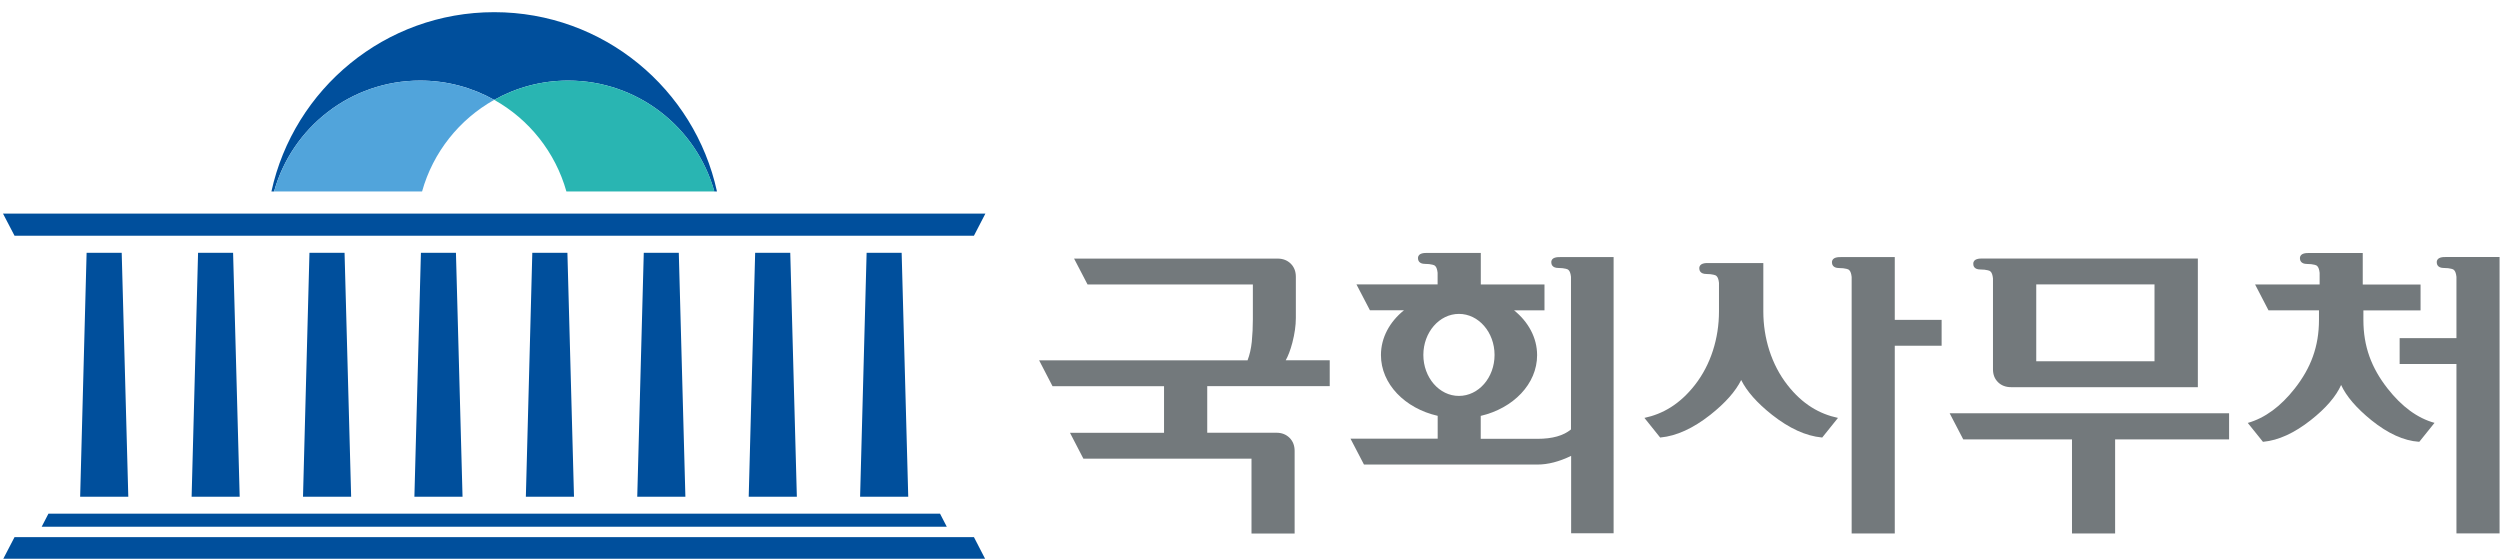 <?xml version="1.0" encoding="utf-8"?>
<!-- Generator: Adobe Illustrator 26.2.1, SVG Export Plug-In . SVG Version: 6.00 Build 0)  -->
<svg version="1.1" id="레이어_1" xmlns="http://www.w3.org/2000/svg" xmlns:xlink="http://www.w3.org/1999/xlink" x="0px"
	 y="0px" viewBox="0 0 349 78" style="enable-background:new 0 0 349 78;" xml:space="preserve">
<style type="text/css">
	.st0{fill:#004F9C;}
	.st1{fill:#51A4DB;}
	.st2{fill:#29B5B2;}
	.st3{fill:#73797C;}
</style>
<g>
	<g>
		<path class="st0" d="M58.66,11.25c3.75,0,7.28,0.98,10.33,2.69c3.05-1.71,6.58-2.69,10.33-2.69c9.72,0,17.91,6.55,20.4,15.48h0.37
			C96.97,12.42,84.24,1.7,68.99,1.7c-15.24,0-27.97,10.72-31.1,25.03h0.37C40.75,17.8,48.94,11.25,58.66,11.25z"/>
		<path class="st1" d="M68.99,13.94c-3.06-1.71-6.58-2.69-10.33-2.69c-9.72,0-17.91,6.55-20.4,15.48h20.66
			C60.45,21.25,64.12,16.67,68.99,13.94z"/>
		<path class="st2" d="M79.32,11.25c-3.75,0-7.28,0.98-10.33,2.69c4.87,2.72,8.54,7.31,10.08,12.79h20.66
			C97.23,17.8,89.04,11.25,79.32,11.25z"/>
	</g>
	<polygon class="st0" points="137.56,78.08 135.96,74.98 2.03,74.98 0.42,78.08 	"/>
	<g>
		<polygon class="st0" points="16.99,35.29 17.91,69.34 11.19,69.34 12.09,35.29 		"/>
		<polygon class="st0" points="32.54,35.29 33.46,69.34 26.75,69.34 27.65,35.29 		"/>
		<polygon class="st0" points="48.1,35.29 49.02,69.34 42.3,69.34 43.2,35.29 		"/>
		<polygon class="st0" points="63.65,35.29 64.57,69.34 57.85,69.34 58.76,35.29 		"/>
		<polygon class="st0" points="79.21,35.29 80.13,69.34 73.41,69.34 74.31,35.29 		"/>
		<polygon class="st0" points="94.76,35.29 95.68,69.34 88.96,69.34 89.87,35.29 		"/>
		<polygon class="st0" points="110.32,35.29 111.24,69.34 104.52,69.34 105.42,35.29 		"/>
		<polygon class="st0" points="125.87,35.29 126.79,69.34 120.07,69.34 120.98,35.29 		"/>
	</g>
	<polygon class="st0" points="0.42,29.82 2.03,32.91 135.96,32.91 137.56,29.82 	"/>
	<polygon class="st0" points="6.76,71.71 5.82,73.53 132.17,73.53 131.23,71.71 	"/>
</g>
<g>
	<g>
		<path class="st3" d="M180.41,47.85c0.32-1.23,0.49-2.39,0.49-3.45v-5.76c0-0.75-0.24-1.36-0.71-1.83
			c-0.48-0.47-1.09-0.71-1.83-0.71h-28.42l1.88,3.61c4.17,0,22.77,0,23.08,0c0,0.33,0,4.86,0,4.86c0,1.06-0.05,2.12-0.15,3.14
			c-0.1,0.96-0.3,1.83-0.59,2.59c-0.23,0-23.8,0-29.1,0l1.87,3.61c3.28,0,15.28,0,15.57,0c0,0.32,0,6.18,0,6.51
			c-0.28,0-9.9,0-13.13,0l1.87,3.61c4.21,0,23.16,0,23.47,0c0,0.34,0,10.45,0,10.45h6.02V62.95c0-0.75-0.24-1.36-0.71-1.83
			c-0.48-0.47-1.08-0.71-1.83-0.71c-3.51,0-9.43,0-9.66,0c0-0.33,0-6.18,0-6.51c0.34,0,17.1,0,17.1,0v-3.61c0,0-5.57,0-6.14,0
			C179.81,49.72,180.13,48.91,180.41,47.85z"/>
		<path class="st3" d="M216.56,36.61c0,0.24,0.09,0.8,1,0.8c0.41,0,0.77,0.04,1.03,0.11c0.31,0.06,0.62,0.21,0.72,1.13v21.3
			c-1.05,0.87-2.6,1.31-4.67,1.31l-7.93,0c0-0.3,0-2.98,0-3.2h-0.01c4.55-1.06,7.88-4.45,7.88-8.48c0-2.44-1.23-4.66-3.22-6.26h4.25
			v-3.61h-8.89c0-0.87,0-4.4,0-4.4h-7.52c-0.34,0-1.25-0.01-1.25,0.73c0,0.24,0.09,0.8,0.99,0.8c0.41,0,0.77,0.04,1.03,0.11
			c0.31,0.06,0.62,0.21,0.72,1.13c0,0.69,0,1.32,0,1.62h-11.33l1.88,3.61h4.76c-1.99,1.6-3.22,3.81-3.22,6.26
			c0,4.03,3.35,7.44,7.92,8.48c0,0.26,0,2.89,0,3.19c-0.26,0-8.49,0-12.17,0l1.88,3.61h24.24c1.44,0,3-0.4,4.68-1.21v10.8h5.93
			V35.89h-7.43C217.47,35.89,216.56,35.87,216.56,36.61z M198.7,49.55c0-3.16,2.23-5.73,4.97-5.73c2.74,0,4.97,2.56,4.97,5.73
			c0,3.16-2.22,5.72-4.97,5.72C200.93,55.28,198.7,52.71,198.7,49.55z"/>
		<path class="st3" d="M333.3,54.23c-2.24-2.86-3.37-5.85-3.37-9.57c0-0.4,0-1.12,0-1.33c0.33,0,7.98,0,7.98,0v-3.61
			c0,0-7.73,0-8.07,0c0-0.32,0-4.4,0-4.4h-7.52c-0.34,0-1.25-0.01-1.25,0.73c0,0.24,0.09,0.8,1,0.8c0.41,0,0.77,0.04,1.03,0.11
			c0.31,0.06,0.62,0.21,0.72,1.13c0,0.8,0,1.5,0,1.62c-0.26,0-6.4,0-9.01,0l1.87,3.61c2.05,0,6.79,0,7.05,0c0,0.21,0,0.93,0,1.33
			c0,3.72-1.13,6.71-3.37,9.57c-1.98,2.53-4.18,4.14-6.57,4.82l2.12,2.64l0,0l0,0l0.07-0.01c2.09-0.2,4.3-1.21,6.59-3.01
			c2.14-1.68,3.55-3.34,4.25-4.92c0.71,1.56,2.12,3.22,4.25,4.94c2.29,1.84,4.51,2.85,6.6,2.99l0.07,0l2.12-2.64
			C337.48,58.38,335.28,56.76,333.3,54.23z"/>
		<path class="st3" d="M341.42,35.88c-0.34,0-1.25-0.01-1.25,0.73c0,0.24,0.09,0.8,1,0.8c0.41,0,0.77,0.04,1.03,0.11
			c0.31,0.06,0.62,0.21,0.72,1.13c0,3.38,0,8.31,0,8.55c-0.34,0-7.93,0-7.93,0v3.61h7.93c0,0.42,0,23.65,0,23.65h6.02V35.88H341.42z
			"/>
		<path class="st3" d="M249.53,53.75c-2.24-2.86-3.37-6.55-3.37-10.27v-6.76h-7.69c-0.34,0-1.25-0.01-1.25,0.73
			c0,0.24,0.09,0.8,1,0.8c0.41,0,0.77,0.04,1.03,0.11c0.31,0.06,0.62,0.21,0.72,1.13v3.99c0,3.72-1.13,7.41-3.37,10.27
			c-2.11,2.69-4.47,4.04-7.04,4.59l2.2,2.74l0.08-0.01c2.19-0.21,4.52-1.27,6.92-3.16c2.1-1.66,3.53-3.29,4.31-4.86
			c0.78,1.57,2.21,3.2,4.31,4.86c2.4,1.89,4.72,2.95,6.92,3.16l0.08,0.01l2.2-2.74C254,57.79,251.63,56.44,249.53,53.75z"/>
		<path class="st3" d="M264.51,35.89h-7.52c-0.34,0-1.25-0.01-1.25,0.73c0,0.24,0.09,0.8,1,0.8c0.41,0,0.77,0.04,1.03,0.11
			c0.31,0.06,0.62,0.21,0.72,1.13v35.81h6.02c0,0,0-25.86,0-26.21c0.33,0,6.54,0,6.54,0v-3.61c0,0-6.21,0-6.54,0
			C264.51,44.31,264.51,35.89,264.51,35.89z"/>
		<path class="st3" d="M274.07,61.34h15.18c0,2.23,0,13.13,0,13.13h6.02c0,0,0-10.89,0-13.13h15.91v-3.65h-39.01L274.07,61.34z"/>
		<path class="st3" d="M276.46,37.62c0.41,0,0.77,0.04,1.04,0.11c0.31,0.06,0.62,0.21,0.72,1.13v12.69c0,0.74,0.23,1.34,0.71,1.81
			c0.47,0.46,1.08,0.69,1.83,0.69h26.06V36.09h-0.28h-28.32h-1.5c-0.34,0-1.25-0.01-1.25,0.73
			C275.46,37.06,275.55,37.62,276.46,37.62z M284.26,39.7c0.53,0,15.98,0,16.51,0c0,0.52,0,10.22,0,10.73c-0.53,0-15.98,0-16.51,0
			C284.26,49.92,284.26,40.22,284.26,39.7z"/>
	</g>
</g>
</svg>
